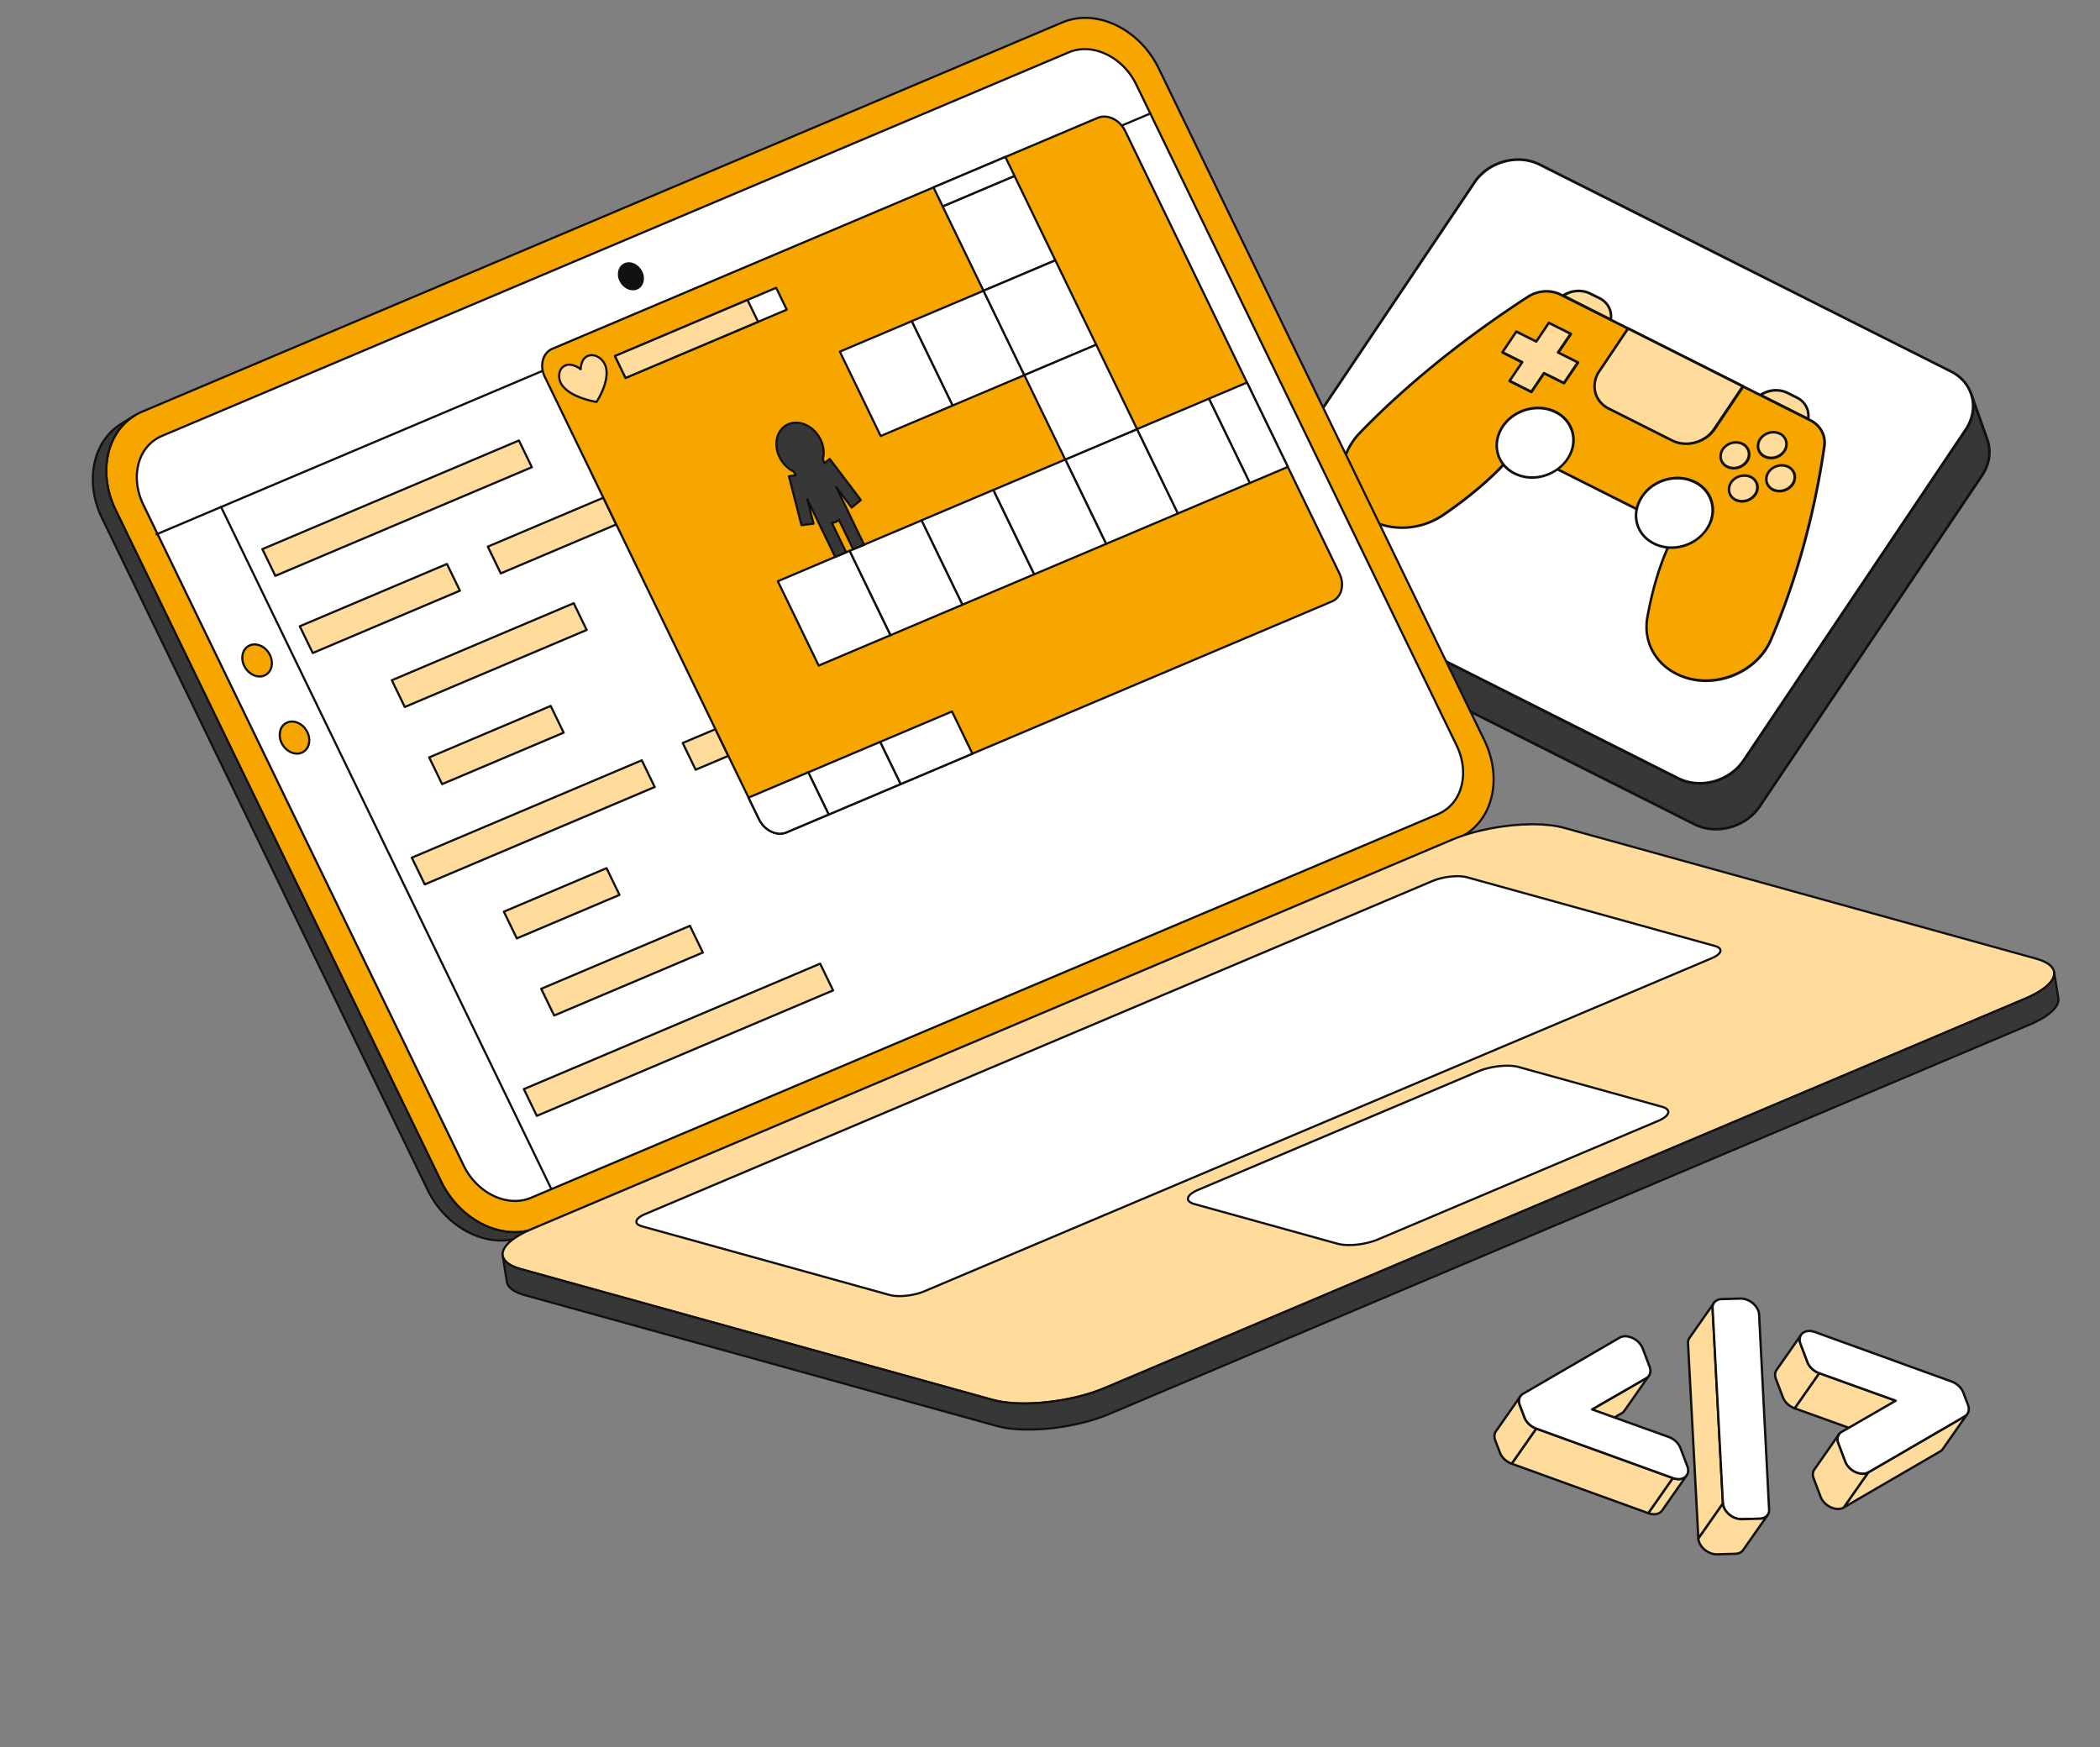 <svg xmlns="http://www.w3.org/2000/svg" width="125" height="104" fill="none"><rect width="100%" height="100%" fill="#808080" stroke="none"/><g clip-path="url(#a)"><path fill="#373737" d="m118.286 26.16-.965-2.736c.237.67.15 1.451-.316 2.145l-13.224 19.703c-.839 1.247-2.579 1.72-3.9 1.057L75.403 34.01a2.32 2.32 0 0 1-1.179-1.31l.965 2.738a2.32 2.32 0 0 0 1.179 1.309l24.478 12.32c1.313.663 3.061.19 3.9-1.057l13.224-19.695c.466-.694.553-1.475.316-2.153Z"/><path fill="#111" d="M102.135 49.439a2.85 2.85 0 0 1-1.321-.308L76.335 36.819a2.41 2.41 0 0 1-1.218-1.357l-.965-2.737c-.015-.04.008-.087.048-.103.04-.015.087.008.103.048.19.544.593.994 1.139 1.262L99.92 46.26c1.281.647 2.982.181 3.797-1.033l13.224-19.695c.435-.647.545-1.397.308-2.075-.016-.04.008-.087.047-.102.04-.016.087.007.103.047l.965 2.737c.253.726.135 1.53-.324 2.216L104.808 48.05c-.593.884-1.637 1.389-2.673 1.389ZM74.579 33.466l.689 1.949c.19.544.593.993 1.138 1.262l24.479 12.32c1.281.647 2.982.181 3.796-1.033l13.224-19.695c.435-.647.546-1.397.309-2.075l-.688-1.94a2.597 2.597 0 0 1-.451 1.364l-13.232 19.695c-.854 1.278-2.649 1.76-3.994 1.081L75.37 34.082a2.542 2.542 0 0 1-.79-.616Z"/><path fill="#fff" d="M116.143 22.122c1.313.662 1.7 2.208.87 3.455l-13.232 19.695c-.838 1.246-2.578 1.72-3.9 1.057l-24.478-12.32c-1.313-.663-1.7-2.21-.87-3.455l13.232-19.696c.838-1.246 2.579-1.719 3.9-1.056l24.478 12.32Z"/><path fill="#111" d="M101.171 46.708a2.85 2.85 0 0 1-1.32-.308L75.37 34.08c-.648-.323-1.099-.867-1.273-1.53-.182-.678-.047-1.404.38-2.035l13.224-19.703c.854-1.278 2.65-1.76 3.994-1.08l24.479 12.32c.648.323 1.099.867 1.273 1.53.182.678.047 1.404-.38 2.035l-13.224 19.695c-.593.883-1.637 1.396-2.673 1.396ZM90.375 9.581c-.98 0-1.977.482-2.539 1.318L74.605 30.602c-.396.591-.523 1.27-.356 1.909a2.231 2.231 0 0 0 1.194 1.427l24.478 12.32c1.282.647 2.982.182 3.797-1.033l13.224-19.695c.395-.592.522-1.27.356-1.909-.166-.615-.586-1.128-1.195-1.435L91.625 9.873a2.768 2.768 0 0 0-1.25-.292Z"/><path fill="#FFDC9B" d="m95.208 17.753-.554-.276c-.514-.26-1.147-.19-1.621.134l2.847 1.428a1.19 1.19 0 0 0-.672-1.286Z"/><path fill="#111" d="M95.882 19.11c-.015 0-.023 0-.04-.008l-2.846-1.428c-.024-.016-.04-.04-.04-.063 0-.032.008-.055.032-.07.514-.348 1.178-.395 1.7-.135l.554.276c.53.268.806.805.712 1.365-.008.023-.016.047-.04.055-.008.008-.024.008-.032.008Zm-2.68-1.515 2.617 1.318a1.12 1.12 0 0 0-.64-1.089l-.554-.276c-.435-.22-.98-.197-1.424.047Z"/><path fill="#FFDC9B" d="m106.96 23.66-.554-.277c-.514-.26-1.147-.19-1.621.134l2.847 1.428c.087-.513-.158-1.026-.672-1.286Z"/><path fill="#111" d="M107.63 25.026c-.015 0-.023 0-.039-.008l-2.847-1.428c-.024-.016-.04-.04-.04-.063 0-.031.008-.055.032-.07.514-.348 1.178-.395 1.7-.135l.554.276c.53.268.807.805.712 1.365-.008.023-.016.047-.04.055-.008.008-.024.008-.032.008Zm-2.681-1.515 2.618 1.318a1.12 1.12 0 0 0-.64-1.089l-.554-.276c-.435-.22-.981-.197-1.424.047Z"/><path fill="#F7A600" d="m107.767 25.018-14.869-7.485c-.593-.3-1.36-.253-1.953.134-3.393 2.2-6.953 4.945-9.99 8.092-1.392 1.436-1.384 3.518.008 4.749.222.197.467.363.736.497 1.265.639 2.926.528 4.223-.355 1.29-.884 2.618-1.949 3.583-2.99.933-.915 2.175-.323 3.203.268l4.73 2.383c.91.41 2.412.977 1.858 2.279-.569 1.246-.98 2.768-1.225 4.172-.246 1.412.466 2.714 1.732 3.353.261.134.553.236.862.307 1.93.442 4.026-.591 4.777-2.342 1.653-3.85 2.649-7.88 3.179-11.524.072-.639-.253-1.238-.854-1.538Z"/><path fill="#111" d="M101.552 40.603a3.985 3.985 0 0 1-1.795-.418c-1.329-.67-2.025-2.02-1.772-3.439.277-1.554.712-3.045 1.234-4.196.49-1.152-.751-1.704-1.66-2.098-.056-.024-.104-.048-.16-.071l-4.729-2.382c-1.115-.647-2.254-1.128-3.116-.284-.886.954-2.167 2.027-3.59 2.997-1.298.884-2.982 1.025-4.303.363a3.478 3.478 0 0 1-.752-.505 3.142 3.142 0 0 1-1.075-2.24c-.04-.946.34-1.877 1.06-2.619 2.752-2.847 6.216-5.647 10.005-8.1.617-.402 1.415-.458 2.032-.142l14.869 7.485c.625.316.973.954.87 1.625-.585 4.07-1.692 8.061-3.187 11.54-.633 1.498-2.262 2.484-3.931 2.484ZM90.638 27.107c.672 0 1.392.348 2.103.758l4.722 2.374.15.07c.918.403 2.294 1.018 1.74 2.312-.521 1.136-.956 2.61-1.225 4.157-.238 1.348.427 2.634 1.692 3.265.261.134.546.229.838.3 1.891.426 3.947-.584 4.683-2.296 1.487-3.47 2.586-7.445 3.171-11.5.087-.599-.221-1.175-.791-1.459l-14.869-7.485c-.57-.284-1.313-.237-1.874.134-3.78 2.453-7.237 5.245-9.981 8.085-.689.71-1.052 1.601-1.013 2.508.032.82.396 1.578 1.02 2.13.214.189.451.355.72.48 1.266.64 2.895.506 4.144-.354 1.416-.97 2.682-2.027 3.568-2.982.371-.355.775-.497 1.202-.497Z"/><path fill="#fff" d="M92.596 24.53c-1.068-.537-2.475-.15-3.148.85-.506.758-.458 1.65.056 2.28.166.206.387.387.648.513.807.41 1.82.284 2.555-.244.23-.166.435-.371.593-.608.672-1.002.356-2.256-.704-2.792Z"/><path fill="#111" d="M91.197 28.503a2.43 2.43 0 0 1-1.083-.253 1.964 1.964 0 0 1-.673-.536c-.545-.67-.57-1.601-.055-2.374.696-1.041 2.16-1.436 3.25-.883.53.268.894.71 1.037 1.246.15.552.04 1.143-.309 1.656a2.464 2.464 0 0 1-.617.631 2.644 2.644 0 0 1-1.55.513Zm.356-4.133c-.79 0-1.59.386-2.04 1.065-.475.71-.46 1.561.047 2.184.166.206.38.371.625.497.767.387 1.732.292 2.475-.236.23-.166.427-.363.578-.592.316-.473.419-1.017.284-1.53a1.8 1.8 0 0 0-.957-1.151 2.192 2.192 0 0 0-1.012-.237Z"/><path fill="#fff" d="M100.894 28.709c-1.068-.537-2.476-.15-3.148.852a2.058 2.058 0 0 0-.316.749c-.166.812.205 1.633 1.02 2.043.261.134.546.205.838.236.878.071 1.804-.33 2.31-1.088.672-1.01.356-2.256-.704-2.792Z"/><path fill="#111" d="M99.492 32.675c-.071 0-.142 0-.214-.008a2.349 2.349 0 0 1-.87-.245c-.822-.418-1.241-1.246-1.06-2.13.056-.275.167-.536.333-.78.696-1.041 2.159-1.436 3.25-.884.53.269.894.71 1.037 1.247.15.552.039 1.143-.309 1.656a2.626 2.626 0 0 1-2.167 1.144Zm.356-4.133c-.791 0-1.59.386-2.04 1.064-.15.23-.254.474-.31.726-.165.805.222 1.578.982 1.956.245.127.522.198.806.229.878.071 1.764-.34 2.239-1.057.316-.473.419-1.017.284-1.53a1.796 1.796 0 0 0-.957-1.152 2.21 2.21 0 0 0-1.004-.236Z"/><path fill="#FFDC9B" d="m92.74 20.98.752-1.12-1.305-.655-.752 1.112-1.186-.591-.83 1.238 1.186.6-.752 1.112 1.306.662.75-1.12 1.18.592.838-1.239-1.187-.591Z"/><path fill="#111" d="M91.16 23.415c-.017 0-.025 0-.032-.008l-1.305-.654c-.024-.008-.032-.032-.04-.048-.008-.015 0-.047.008-.063l.704-1.04-1.1-.553c-.023-.008-.031-.032-.04-.047-.007-.016 0-.048.009-.063l.83-1.239c.024-.031.063-.047.103-.023l1.123.56.712-1.057c.024-.032.063-.048.103-.024l1.305.655c.023.008.031.031.04.047.007.016 0 .047-.009.063l-.704 1.041 1.1.552c.023.008.031.032.04.048.007.015 0 .047-.009.063l-.838 1.23c-.024.032-.063.047-.103.024l-1.123-.56-.712 1.057c-.015.023-.04.04-.063.04Zm-1.195-.773 1.162.584.712-1.057c.024-.032.064-.047.103-.024l1.123.56.744-1.104-1.1-.552c-.023-.008-.031-.032-.04-.047-.007-.016 0-.048.009-.063l.704-1.042-1.163-.583-.712 1.057c-.024.031-.063.047-.103.023l-1.123-.56-.743 1.105 1.1.552c.023.008.03.031.039.047.007.016 0 .047-.008.063l-.704 1.041Z"/><path fill="#FFDC9B" d="M105.949 25.821c-.395-.197-.917-.055-1.17.316a.699.699 0 0 0 .261 1.041c.395.197.917.055 1.17-.316.245-.378.135-.843-.261-1.04Z"/><path fill="#111" d="M105.42 27.344a.962.962 0 0 1-.42-.095.783.783 0 0 1-.411-.496.808.808 0 0 1 .119-.655c.277-.41.846-.56 1.273-.347a.777.777 0 0 1 .411.497.807.807 0 0 1-.118.654 1.03 1.03 0 0 1-.854.442Zm.142-1.538a.875.875 0 0 0-.72.37.681.681 0 0 0-.103.53.635.635 0 0 0 .333.394c.363.181.838.047 1.067-.292a.642.642 0 0 0 .103-.529.607.607 0 0 0-.332-.394.895.895 0 0 0-.348-.079Z"/><path fill="#FFDC9B" d="M104.213 28.394c-.395-.198-.917-.056-1.17.315a.699.699 0 0 0 .261 1.041c.395.197.917.055 1.17-.315a.698.698 0 0 0-.261-1.041Z"/><path fill="#111" d="M103.695 29.924a.954.954 0 0 1-.419-.095.781.781 0 0 1-.412-.496.808.808 0 0 1 .119-.655c.277-.41.846-.56 1.273-.347a.781.781 0 0 1 .412.497.812.812 0 0 1-.119.655c-.198.276-.53.441-.854.441Zm.134-1.538a.876.876 0 0 0-.72.37.677.677 0 0 0-.102.53.63.63 0 0 0 .332.394c.364.181.838.047 1.068-.292a.645.645 0 0 0 .102-.529.607.607 0 0 0-.332-.394.75.75 0 0 0-.348-.079Z"/><path fill="#FFDC9B" d="M106.44 27.794c-.395-.197-.917-.055-1.171.316a.7.7 0 0 0 .261 1.04c.396.206.918.056 1.171-.315.253-.379.134-.844-.261-1.041Z"/><path fill="#111" d="M105.918 29.315a.962.962 0 0 1-.42-.094.783.783 0 0 1-.411-.497.813.813 0 0 1 .119-.655c.277-.402.846-.56 1.273-.347a.777.777 0 0 1 .411.497.807.807 0 0 1-.118.654 1.03 1.03 0 0 1-.854.442Zm.134-1.538a.876.876 0 0 0-.72.37.676.676 0 0 0-.102.53.63.63 0 0 0 .332.394c.364.181.838.047 1.067-.292a.642.642 0 0 0 .103-.529.607.607 0 0 0-.332-.394.834.834 0 0 0-.348-.079Z"/><path fill="#FFDC9B" d="M103.715 26.42c-.395-.196-.917-.054-1.17.316a.699.699 0 0 0 .261 1.042c.395.197.917.055 1.17-.316.254-.378.135-.844-.261-1.041Z"/><path fill="#111" d="M103.197 27.951a.954.954 0 0 1-.419-.094.782.782 0 0 1-.412-.497.813.813 0 0 1 .119-.655c.277-.41.846-.56 1.273-.347a.782.782 0 0 1 .412.497.811.811 0 0 1-.119.655 1.05 1.05 0 0 1-.854.441Zm.134-1.538a.876.876 0 0 0-.72.371.676.676 0 0 0-.102.529.611.611 0 0 0 .332.394c.364.181.838.047 1.068-.292a.645.645 0 0 0 .102-.528.607.607 0 0 0-.332-.395.728.728 0 0 0-.348-.079Z"/><path fill="#FFDC9B" d="m103.759 23-6.85-3.447-1.708 2.547c-.537.805-.284 1.799.562 2.225l3.78 1.9c.847.426 1.97.119 2.508-.678L103.759 23Z"/><path fill="#111" d="M100.371 26.492c-.3 0-.593-.063-.862-.197l-3.78-1.901a1.574 1.574 0 0 1-.839-1.002 1.62 1.62 0 0 1 .245-1.333l1.709-2.547c.023-.032.063-.048.103-.024l6.849 3.447c.023.008.031.031.039.047s0 .047-.008.063l-1.708 2.548c-.395.568-1.076.9-1.748.9Zm-3.44-6.838-1.67 2.484a1.48 1.48 0 0 0-.228 1.207c.102.387.371.71.75.907l3.781 1.9c.807.411 1.891.12 2.405-.654l1.661-2.469-6.7-3.375Z"/></g><path fill="#F7A600" d="M63.238 1.334c2.02-.854 4.588.374 5.737 2.744l19.381 39.99c1.148 2.368.443 4.982-1.578 5.837L31.994 73.082c-2.02.854-4.589-.375-5.737-2.744L6.876 30.348c-1.149-2.37-.442-4.983 1.577-5.837L63.238 1.334Z"/><path fill="#111" d="M30.633 73.416c-1.723 0-3.525-1.17-4.435-3.05L6.816 30.376c-.627-1.294-.73-2.72-.28-3.91.35-.931 1.022-1.646 1.891-2.014L63.211 1.276c2.048-.867 4.659.378 5.82 2.774l19.381 39.99c.628 1.294.73 2.72.281 3.91-.35.931-1.022 1.646-1.891 2.014L32.017 73.14a3.536 3.536 0 0 1-1.384.275ZM64.597 1.128a3.412 3.412 0 0 0-1.335.265L8.477 24.57c-.836.354-1.483 1.043-1.822 1.941-.436 1.158-.335 2.546.277 3.81l19.381 39.99c1.132 2.335 3.669 3.552 5.654 2.712l54.785-23.177c.836-.353 1.483-1.043 1.822-1.941.436-1.158.335-2.546-.277-3.81L68.916 4.105c-.89-1.833-2.644-2.978-4.319-2.978Z"/><path fill="#fff" d="M63.623 3.114 9.634 25.954c-1.412.597-1.907 2.425-1.104 4.084L27.6 69.385c.803 1.657 2.6 2.515 4.013 1.918l53.989-22.84c1.413-.598 1.907-2.426 1.104-4.083L67.636 5.033c-.804-1.658-2.6-2.517-4.013-1.919"/><path fill="#111" d="M30.66 71.556c-1.212 0-2.48-.822-3.12-2.143L8.47 30.066c-.44-.91-.512-1.913-.197-2.75a2.447 2.447 0 0 1 1.334-1.42l53.989-22.84c1.441-.61 3.279.265 4.096 1.95l19.07 39.347c.44.91.513 1.912.197 2.749a2.45 2.45 0 0 1-1.334 1.42l-53.989 22.84c-.309.13-.64.196-.976.194ZM63.646 3.173 9.657 26.013a2.329 2.329 0 0 0-1.263 1.347c-.304.805-.233 1.771.193 2.65l19.07 39.347c.787 1.624 2.55 2.47 3.93 1.887l53.988-22.84a2.332 2.332 0 0 0 1.264-1.347c.304-.805.233-1.77-.192-2.649L67.577 5.061c-.788-1.624-2.551-2.471-3.931-1.888Z"/><path fill="#111" d="M37.204 15.722c-.34.144-.46.585-.265.987.194.4.627.607.968.463.34-.145.461-.586.267-.986-.194-.402-.629-.609-.97-.464"/><path fill="#111" d="M37.676 17.282c-.311 0-.635-.209-.798-.545a.9.9 0 0 1-.05-.703.639.639 0 0 1 .349-.37c.372-.157.844.065 1.053.495a.896.896 0 0 1 .049.701.632.632 0 0 1-.603.422Zm-.243-1.542a.506.506 0 0 0-.484.338.772.772 0 0 0 .045.604c.179.369.576.563.885.432a.514.514 0 0 0 .28-.299.77.77 0 0 0-.045-.6c-.141-.292-.418-.475-.681-.475Z"/><path fill="#373737" d="M86.776 49.904 31.99 73.081c-2.02.854-4.589-.375-5.737-2.744L6.873 30.348c-1.058-2.182-.542-4.57 1.122-5.602l-.803.498c-1.664 1.032-2.18 3.42-1.122 5.602l19.381 39.99c1.148 2.368 3.718 3.597 5.737 2.743l54.785-23.177c.158-.066.31-.145.456-.236l.803-.497c-.146.09-.298.169-.456.235Z"/><path fill="#111" d="M29.832 73.913c-1.723 0-3.524-1.171-4.435-3.05L6.015 30.873c-1.056-2.18-.564-4.623 1.146-5.684l.803-.498a.064.064 0 0 1 .088.02.064.064 0 0 1-.02.089c-1.654 1.026-2.126 3.399-1.098 5.52l19.381 39.99c1.132 2.335 3.668 3.552 5.654 2.712l54.785-23.177c.154-.065.304-.143.447-.231a.064.064 0 0 1 .096.069.064.064 0 0 1-.028.04l-.004.002-.8.496a3.394 3.394 0 0 1-.464.24L31.216 73.638a3.539 3.539 0 0 1-1.384.275ZM7.255 25.283l-.025.015c-1.654 1.026-2.126 3.399-1.098 5.52l19.381 39.99c1.132 2.335 3.669 3.552 5.654 2.712l54.785-23.177a3.31 3.31 0 0 0 .308-.15L32.019 73.14c-2.047.866-4.658-.379-5.82-2.775L6.82 30.375c-.892-1.84-.68-3.867.435-5.093Z"/><path fill="#FFDC9B" d="M86.426 49.99c2.019-.855 5.007-1.174 6.672-.712l28.098 7.788c1.665.462 1.377 1.528-.642 2.383L65.769 82.626c-2.019.854-5.007 1.173-6.672.711L31 75.55c-1.665-.462-1.377-1.529.642-2.383L86.426 49.99Z"/><path fill="#111" d="M60.959 83.614c-.71 0-1.36-.069-1.88-.213l-28.1-7.788c-.899-.25-1.11-.63-1.127-.905-.035-.528.608-1.11 1.762-1.599L86.4 49.933c2.028-.858 5.04-1.178 6.714-.714l28.099 7.788c.899.25 1.11.63 1.128.905.034.527-.608 1.11-1.763 1.598L65.793 82.687c-1.398.591-3.262.927-4.834.927Zm30.27-34.481c-1.553 0-3.397.332-4.78.917L31.664 73.227c-1.085.46-1.714 1.01-1.684 1.472.021.331.389.612 1.034.79l28.099 7.789c1.65.457 4.624.14 6.63-.709l54.784-23.177c1.085-.459 1.715-1.009 1.684-1.472-.021-.33-.388-.611-1.034-.79l-28.098-7.788c-.512-.142-1.151-.21-1.85-.21Z"/><path fill="#fff" d="M85.272 52.446 38.409 72.271c-.622.263-.71.592-.198.734l14.75 4.088c.513.142 1.432.044 2.054-.22l46.862-19.824c.622-.263.711-.591.198-.733l-14.75-4.089c-.513-.142-1.431-.044-2.053.22"/><path fill="#111" d="M53.535 77.22a2.268 2.268 0 0 1-.59-.066l-14.749-4.089c-.302-.084-.373-.22-.38-.318-.012-.185.19-.376.57-.536l46.862-19.825c.632-.267 1.572-.367 2.096-.222l14.75 4.088c.302.084.373.22.38.319.012.185-.191.375-.57.535L55.042 76.931a4.14 4.14 0 0 1-1.508.29ZM86.75 52.225a3.99 3.99 0 0 0-1.452.279L38.436 72.329c-.372.157-.498.315-.492.41.006.08.11.154.287.203l14.75 4.089c.499.138 1.401.04 2.011-.217l46.862-19.825c.372-.158.498-.315.492-.41-.005-.08-.11-.154-.286-.203l-14.75-4.088a2.157 2.157 0 0 0-.56-.063Z"/><path fill="#fff" d="m88.008 63.768-16.686 7.059c-.718.304-.82.684-.227.848l8.532 2.365c.593.165 1.656.052 2.375-.253l16.686-7.059c.719-.304.821-.684.229-.848l-8.533-2.365c-.593-.165-1.657-.051-2.376.253"/><path fill="#111" d="M80.291 74.182a2.617 2.617 0 0 1-.679-.077L71.08 71.74c-.345-.096-.426-.248-.433-.36-.014-.209.218-.425.652-.609l16.686-7.06c.73-.308 1.814-.422 2.418-.255l8.533 2.365c.343.095.424.248.431.36.014.208-.218.425-.652.609L82.03 73.849a4.771 4.771 0 0 1-1.737.333Zm7.745-10.352-16.687 7.059c-.434.184-.581.37-.574.483.006.099.127.186.339.245l8.533 2.365c.58.16 1.626.048 2.332-.25l16.686-7.06c.435-.184.582-.37.575-.483-.007-.1-.127-.186-.338-.244l-8.533-2.366c-.58-.16-1.627-.048-2.334.25Z"/><path fill="#373737" d="m122.516 59.418-.247-1.555c.077.488-.511 1.075-1.718 1.586L65.766 82.625c-2.02.855-5.007 1.173-6.672.712l-28.098-7.789c-.67-.185-1.024-.469-1.076-.797l.247 1.555c.053.328.406.612 1.076.797l28.098 7.788c1.665.462 4.653.143 6.672-.711l54.785-23.177c1.207-.51 1.795-1.097 1.718-1.585Z"/><path fill="#111" d="M61.207 85.165c-.71 0-1.36-.068-1.88-.212l-28.1-7.789c-.675-.187-1.063-.48-1.121-.849l-.247-1.551v-.004a.063.063 0 0 1 .011-.047.063.063 0 0 1 .042-.026.064.064 0 0 1 .048.012.064.064 0 0 1 .026.042c.049.31.414.575 1.029.745l28.098 7.789c1.65.457 4.625.14 6.63-.71l54.785-23.176c1.126-.476 1.754-1.043 1.679-1.516a.063.063 0 0 1 .012-.048.065.065 0 0 1 .041-.025.065.065 0 0 1 .074.053l.247 1.555c.086.542-.554 1.145-1.756 1.654L66.04 84.238c-1.397.591-3.261.927-4.833.927Zm-31.16-10.039.186 1.17c.05.31.415.575 1.03.745l28.098 7.788c1.65.458 4.624.14 6.63-.708l54.784-23.177c1.127-.477 1.755-1.044 1.679-1.516l-.185-1.168c-.196.425-.784.863-1.691 1.247L65.793 82.684c-2.028.858-5.04 1.178-6.714.714L30.98 75.61c-.433-.12-.748-.284-.933-.484Z"/><g clip-path="url(#b)"><path fill="#111" d="M9.312 31.874a.064.064 0 0 1-.025-.123L68.432 6.703a.064.064 0 0 1 .083.083.064.064 0 0 1-.033.035L9.337 31.87a.063.063 0 0 1-.025.005Z"/><path fill="#111" d="M32.805 70.819a.064.064 0 0 1-.058-.036L13.102 30.208a.064.064 0 0 1 .116-.056l19.644 40.575a.064.064 0 0 1-.057.092Z"/><path fill="#FFDC9B" d="m30.89 26.22-15.27 6.468.77 1.59 15.27-6.467-.77-1.59Z"/><path fill="#111" d="M16.388 34.344a.064.064 0 0 1-.058-.036l-.77-1.59a.064.064 0 0 1 .011-.073.066.066 0 0 1 .022-.015l15.27-6.467a.064.064 0 0 1 .083.031l.77 1.591a.064.064 0 0 1-.01.072.064.064 0 0 1-.022.015l-15.271 6.467a.063.063 0 0 1-.025.005Zm-.683-1.622.714 1.475 15.153-6.417-.714-1.475-15.153 6.417Z"/><path fill="#FFDC9B" d="M34.149 35.91 23.32 40.495l.771 1.592 10.828-4.585-.771-1.592Z"/><path fill="#111" d="M24.094 42.15a.064.064 0 0 1-.058-.035l-.77-1.592a.063.063 0 0 1 .033-.087l10.826-4.585a.064.064 0 0 1 .083.03l.77 1.593a.064.064 0 0 1-.01.072.066.066 0 0 1-.022.015l-10.827 4.585a.063.063 0 0 1-.025.005Zm-.684-1.622.715 1.476 10.709-4.535-.715-1.477-10.709 4.536Z"/><path fill="#FFDC9B" d="m32.778 42.023-7.234 3.064.77 1.59 7.234-3.063-.77-1.59Z"/><path fill="#111" d="M26.316 46.743a.063.063 0 0 1-.058-.036l-.77-1.59a.063.063 0 0 1 .011-.072.064.064 0 0 1 .022-.015l7.234-3.064a.064.064 0 0 1 .083.031l.77 1.59a.065.065 0 0 1 .002.051.063.063 0 0 1-.035.037l-7.234 3.063a.063.063 0 0 1-.025.005Zm-.683-1.622.714 1.475 7.116-3.013-.714-1.475-7.116 3.013Z"/><path fill="#FFDC9B" d="m26.603 33.57-8.76 3.71.77 1.592 8.761-3.71-.77-1.592Z"/><path fill="#111" d="M18.615 38.938a.065.065 0 0 1-.057-.036l-.771-1.592a.065.065 0 0 1-.003-.05.063.063 0 0 1 .035-.037l8.76-3.71a.064.064 0 0 1 .084.031l.77 1.592a.065.065 0 0 1 .003.05.064.064 0 0 1-.035.037l-8.76 3.71a.065.065 0 0 1-.026.005Zm-.683-1.624.714 1.477 8.642-3.66-.714-1.476-8.643 3.66Z"/><path fill="#FFDC9B" d="m35.914 29.629-6.876 2.912.77 1.592 6.877-2.912-.77-1.592Z"/><path fill="#111" d="M29.807 34.197a.064.064 0 0 1-.058-.036l-.771-1.592a.065.065 0 0 1-.002-.05.064.064 0 0 1 .035-.037l6.877-2.912a.065.065 0 0 1 .083.03l.77 1.593a.064.064 0 0 1-.011.072.064.064 0 0 1-.021.014l-6.877 2.913a.065.065 0 0 1-.025.005Zm-.684-1.624.715 1.477 6.758-2.862-.714-1.477-6.759 2.862Z"/><path fill="#FFDC9B" d="m36.106 51.684-6.113 2.588.77 1.591 6.113-2.589-.77-1.59Z"/><path fill="#111" d="M30.762 55.927a.064.064 0 0 1-.058-.036l-.77-1.591a.064.064 0 0 1 .012-.072.065.065 0 0 1 .02-.015l6.114-2.589a.064.064 0 0 1 .082.031l.77 1.591a.064.064 0 0 1-.01.072.064.064 0 0 1-.022.015l-6.113 2.589a.063.063 0 0 1-.025.005Zm-.683-1.623.714 1.476 5.995-2.539-.715-1.475-5.994 2.538Z"/><path fill="#FFDC9B" d="m41.069 55.115-8.853 3.75.77 1.59 8.853-3.749-.77-1.59Z"/><path fill="#111" d="M32.985 60.518a.064.064 0 0 1-.058-.036l-.77-1.59a.063.063 0 0 1 .011-.072.064.064 0 0 1 .021-.015l8.853-3.75a.064.064 0 0 1 .083.032l.77 1.59a.064.064 0 0 1-.012.073.064.064 0 0 1-.02.014l-8.853 3.75a.063.063 0 0 1-.025.004Zm-.683-1.622.714 1.476 8.734-3.7-.714-1.474-8.734 3.698Z"/><path fill="#FFDC9B" d="m38.203 45.262-13.688 5.796.77 1.591 13.688-5.797-.77-1.59Z"/><path fill="#111" d="M25.283 52.713a.064.064 0 0 1-.058-.036l-.77-1.591a.065.065 0 0 1-.002-.05.063.063 0 0 1 .035-.037l13.688-5.797a.064.064 0 0 1 .083.031l.77 1.591a.063.063 0 0 1-.011.072.065.065 0 0 1-.021.015l-13.689 5.797a.063.063 0 0 1-.025.005ZM24.6 51.09l.714 1.475 13.57-5.747-.714-1.475-13.57 5.747Z"/><path fill="#FFDC9B" d="m42.585 43.404-1.95.826.77 1.59 1.95-.825-.77-1.59Z"/><path fill="#111" d="M41.407 45.886a.065.065 0 0 1-.057-.036l-.77-1.59a.064.064 0 0 1 .032-.088l1.95-.825a.064.064 0 0 1 .082.031l.77 1.59a.064.064 0 0 1-.011.073.065.065 0 0 1-.021.014l-1.95.826a.065.065 0 0 1-.025.005Zm-.682-1.622.714 1.475 1.83-.775-.714-1.475-1.83.775Z"/><path fill="#FFDC9B" d="m48.82 57.365-17.637 7.469.771 1.592 17.636-7.469-.77-1.592Z"/><path fill="#111" d="M31.953 66.492a.064.064 0 0 1-.058-.037l-.771-1.592a.065.065 0 0 1-.002-.05.064.064 0 0 1 .035-.037l17.636-7.468a.064.064 0 0 1 .083.03l.77 1.593a.064.064 0 0 1-.011.072.064.064 0 0 1-.021.015l-17.636 7.468a.063.063 0 0 1-.025.005Zm-.684-1.624.715 1.477 17.518-7.419-.715-1.476-17.518 7.418Z"/><path fill="#F7A600" d="M14.87 38.416c-.421.179-.57.726-.33 1.221.24.496.778.753 1.2.574.421-.178.57-.725.33-1.221-.24-.495-.778-.753-1.2-.574Z"/><path fill="#111" d="M15.455 40.335c-.38 0-.775-.256-.974-.667a1.098 1.098 0 0 1-.06-.858.777.777 0 0 1 .423-.45c.452-.191 1.027.08 1.281.605.137.283.16.596.06.858a.778.778 0 0 1-.422.45.788.788 0 0 1-.308.062Zm-.301-1.909a.65.65 0 0 0-.613.43.969.969 0 0 0 .056.756c.225.465.725.709 1.116.543a.65.65 0 0 0 .353-.377.969.969 0 0 0-.056-.757c-.178-.366-.526-.595-.856-.595Z"/><path fill="#F7A600" d="M17.093 43.01c-.422.179-.57.726-.33 1.221.24.496.778.753 1.2.574.421-.179.569-.726.33-1.221-.24-.496-.778-.753-1.2-.574Z"/><path fill="#111" d="M17.681 44.926c-.379 0-.774-.255-.973-.666a1.098 1.098 0 0 1-.06-.858.777.777 0 0 1 .422-.45c.453-.191 1.027.08 1.282.605.137.283.159.596.06.858a.777.777 0 0 1-.73.511Zm-.3-1.908a.65.65 0 0 0-.613.43.97.97 0 0 0 .055.756c.225.465.726.709 1.116.543a.65.65 0 0 0 .353-.377.97.97 0 0 0-.056-.757c-.177-.366-.525-.595-.855-.595Z"/><path fill="#F7A600" d="M79.727 34.13 66.98 7.805a1.651 1.651 0 0 0-.329-.458c-.372-.365-.888-.511-1.318-.33L32.884 20.76c-.428.182-.65.641-.603 1.143a1.592 1.592 0 0 0 .151.533l12.746 26.326c.33.68 1.068 1.034 1.646.789l32.45-13.742c.58-.245.782-.997.453-1.678Z"/><path fill="#111" d="M46.434 49.693c-.512 0-1.046-.346-1.315-.903L32.373 22.465a1.66 1.66 0 0 1-.157-.555c-.052-.547.2-1.021.642-1.209L65.308 6.96c.44-.187.984-.052 1.387.342a1.694 1.694 0 0 1 .342.476l12.746 26.326c.185.383.215.806.082 1.16-.105.279-.307.494-.568.604L46.847 49.61c-.13.055-.271.083-.413.083Zm19.29-42.688a.936.936 0 0 0-.366.073L32.908 20.82c-.389.164-.61.587-.565 1.078a1.44 1.44 0 0 0 .145.51l12.746 26.326c.315.65 1.016.99 1.563.758l32.45-13.742a.917.917 0 0 0 .498-.532c.12-.32.093-.707-.078-1.059L66.921 7.834a1.587 1.587 0 0 0-.315-.44c-.258-.253-.578-.389-.882-.389Z"/><path fill="#fff" d="m46.199 17.133-9.596 4.063.631 1.302 9.595-4.063-.63-1.302Z"/><path fill="#111" d="M37.236 22.562a.064.064 0 0 1-.058-.036l-.63-1.302a.065.065 0 0 1-.003-.05.063.063 0 0 1 .035-.037l9.595-4.064a.064.064 0 0 1 .083.032l.63 1.302a.064.064 0 0 1-.01.072.065.065 0 0 1-.022.015l-9.595 4.063a.063.063 0 0 1-.025.005Zm-.543-1.334.574 1.187 9.477-4.013-.575-1.187-9.476 4.014Z"/><path fill="#FFDC9B" d="m44.496 17.855-7.889 3.341.63 1.303 7.89-3.341-.63-1.303Z"/><path fill="#111" d="M37.236 22.562a.064.064 0 0 1-.058-.036l-.63-1.302a.063.063 0 0 1 .011-.072.064.064 0 0 1 .021-.015l7.89-3.34a.064.064 0 0 1 .082.03l.63 1.302a.063.063 0 0 1-.011.072.064.064 0 0 1-.02.015l-7.89 3.341a.064.064 0 0 1-.025.005Zm-.543-1.333.574 1.187 7.77-3.291-.574-1.187-7.77 3.29Z"/><path fill="#FFDC9B" d="M34.983 21.188c-.225.096-.4.345-.421.79-.372-.279-.688-.32-.913-.225-.392.167-.51.748-.174 1.2.556.75 2.03.973 2.03.973s.792-1.183.558-2.069c-.142-.534-.687-.835-1.08-.669Z"/><path fill="#111" d="M35.506 23.991h-.01c-.06-.01-1.506-.236-2.07-.999a.993.993 0 0 1-.18-.84.677.677 0 0 1 .38-.456c.25-.106.56-.047.883.167.055-.491.302-.67.451-.732a.752.752 0 0 1 .62.037c.264.129.468.38.547.674.239.904-.535 2.071-.568 2.12a.065.065 0 0 1-.053.029Zm-1.619-2.219a.536.536 0 0 0-.21.042.543.543 0 0 0-.307.37.865.865 0 0 0 .158.732c.483.651 1.708.898 1.947.94.125-.199.73-1.216.527-1.981a.928.928 0 0 0-.478-.592.625.625 0 0 0-.514-.034c-.229.097-.364.358-.382.734a.065.065 0 0 1-.07.06.065.065 0 0 1-.033-.012c-.227-.17-.447-.258-.638-.258Z"/><path fill="#fff" d="m56.664 42.355-4.277 1.812 1.217 2.512 4.276-1.81-1.216-2.514Z"/><path fill="#111" d="M53.606 46.743a.065.065 0 0 1-.058-.036l-1.217-2.513a.064.064 0 0 1 .012-.072.065.065 0 0 1 .021-.015l4.277-1.81a.064.064 0 0 1 .082.03l1.217 2.513a.065.065 0 0 1 .002.05.064.064 0 0 1-.035.037l-4.276 1.81a.065.065 0 0 1-.025.006Zm-1.13-2.544 1.16 2.397 4.159-1.761-1.16-2.397-4.159 1.76Z"/><path fill="#fff" d="m52.388 44.166-4.278 1.812 1.216 2.512 4.278-1.811-1.216-2.513Z"/><path fill="#111" d="M49.328 48.554a.063.063 0 0 1-.058-.036l-1.217-2.513a.064.064 0 0 1 .012-.072.066.066 0 0 1 .021-.015l4.278-1.811a.064.064 0 0 1 .083.03l1.216 2.513a.064.064 0 0 1-.011.073.065.065 0 0 1-.022.014l-4.277 1.812a.066.066 0 0 1-.025.005Zm-1.13-2.544 1.161 2.397 4.16-1.761-1.161-2.398-4.16 1.762Z"/><path fill="#fff" d="m50.577 32.787-4.276 1.811 2.432 5.023 4.276-1.811-2.432-5.023Z"/><path fill="#111" d="M48.73 39.686a.065.065 0 0 1-.057-.036l-2.432-5.022a.065.065 0 0 1-.002-.05.063.063 0 0 1 .035-.037l4.276-1.811a.064.064 0 0 1 .083.03l2.432 5.023a.064.064 0 0 1-.012.072.064.064 0 0 1-.02.015l-4.277 1.811a.065.065 0 0 1-.025.005Zm-2.344-5.054 2.376 4.907 4.158-1.76-2.376-4.908-4.158 1.761Z"/><path fill="#fff" d="m59.13 29.166-4.278 1.811L57.283 36l4.278-1.812-2.432-5.022Z"/><path fill="#111" d="M57.282 36.064a.065.065 0 0 1-.058-.036l-2.432-5.023a.063.063 0 0 1 .033-.087l4.277-1.811a.064.064 0 0 1 .083.03l2.432 5.023a.064.064 0 0 1-.033.087l-4.277 1.812a.063.063 0 0 1-.025.005Zm-2.345-5.054 2.376 4.907 4.16-1.762-2.377-4.907-4.159 1.762Z"/><path fill="#fff" d="m54.851 30.977-4.276 1.81 2.431 5.023L57.283 36l-2.432-5.023Z"/><path fill="#111" d="M53.008 37.876a.064.064 0 0 1-.058-.036l-2.431-5.023a.064.064 0 0 1 .011-.072.065.065 0 0 1 .021-.015l4.277-1.81a.064.064 0 0 1 .082.03l2.432 5.023a.064.064 0 0 1-.032.087l-4.277 1.81a.063.063 0 0 1-.025.006Zm-2.345-5.054 2.376 4.907 4.158-1.761-2.375-4.907-4.159 1.76Z"/><path fill="#fff" d="m67.683 25.543-4.277 1.811 2.432 5.023 4.277-1.811-2.432-5.023Z"/><path fill="#111" d="M65.84 32.442a.064.064 0 0 1-.058-.036l-2.431-5.023a.064.064 0 0 1 .011-.072.065.065 0 0 1 .021-.014l4.277-1.811a.064.064 0 0 1 .083.03l2.431 5.023a.063.063 0 0 1 .003.05.064.064 0 0 1-.035.037l-4.277 1.811a.064.064 0 0 1-.025.005Zm-2.345-5.054 2.376 4.907 4.159-1.76-2.376-4.908-4.158 1.761Z"/><path fill="#fff" d="m63.406 27.355-4.277 1.811 2.432 5.023 4.276-1.811-2.431-5.023Z"/><path fill="#111" d="M61.563 34.252a.064.064 0 0 1-.058-.036l-2.432-5.022a.063.063 0 0 1 .011-.072.064.064 0 0 1 .022-.015l4.276-1.81a.064.064 0 0 1 .083.03l2.432 5.023a.064.064 0 0 1-.012.072.065.065 0 0 1-.02.015l-4.277 1.81a.065.065 0 0 1-.025.005ZM59.218 29.2l2.376 4.907 4.158-1.761-2.376-4.907-4.158 1.76Z"/><path fill="#fff" d="m60.388 10.475-4.276 1.81 2.431 5.023 4.277-1.81-2.432-5.023Z"/><path fill="#111" d="M58.542 17.372a.063.063 0 0 1-.058-.037l-2.432-5.022a.064.064 0 0 1 .033-.087l4.276-1.81a.064.064 0 0 1 .083.03l2.432 5.023a.064.064 0 0 1-.011.072.064.064 0 0 1-.022.015l-4.276 1.81a.064.064 0 0 1-.025.006Zm-2.345-5.054 2.376 4.907 4.158-1.761-2.376-4.907-4.158 1.76Z"/><path fill="#fff" d="m58.542 17.309-4.276 1.81 2.432 5.023 4.276-1.81-2.432-5.023Z"/><path fill="#111" d="M56.7 24.206a.064.064 0 0 1-.058-.036l-2.432-5.023a.064.064 0 0 1 .011-.072.066.066 0 0 1 .022-.015l4.276-1.81a.064.064 0 0 1 .083.03l2.432 5.023a.064.064 0 0 1-.012.072.065.065 0 0 1-.02.015l-4.278 1.81a.065.065 0 0 1-.024.006Zm-2.345-5.054 2.376 4.907 4.158-1.761-2.376-4.907-4.158 1.76Z"/><path fill="#fff" d="m62.816 15.498-4.276 1.811 2.431 5.023 4.277-1.811-2.432-5.023Z"/><path fill="#111" d="M60.973 22.395a.064.064 0 0 1-.058-.036l-2.431-5.022a.063.063 0 0 1 .011-.072.064.064 0 0 1 .021-.015l4.277-1.811a.064.064 0 0 1 .083.03l2.431 5.023a.064.064 0 0 1-.032.087l-4.277 1.811a.063.063 0 0 1-.025.005Zm-2.344-5.054 2.375 4.907 4.159-1.76-2.376-4.908-4.158 1.761Z"/><path fill="#fff" d="m54.266 19.12-4.277 1.81 2.431 5.023 4.278-1.811-2.432-5.023Z"/><path fill="#111" d="M52.422 26.019a.064.064 0 0 1-.058-.036l-2.431-5.023a.063.063 0 0 1 .011-.072.064.064 0 0 1 .021-.015l4.278-1.811a.064.064 0 0 1 .083.03l2.431 5.023a.065.065 0 0 1 .003.05.064.064 0 0 1-.035.037l-4.278 1.812a.063.063 0 0 1-.025.005Zm-2.344-5.054 2.375 4.907 4.16-1.762-2.376-4.907-4.16 1.762Z"/><path fill="#fff" d="m59.84 9.344-4.278 1.811.547 1.13 4.277-1.812-.546-1.13Z"/><path fill="#111" d="M56.11 12.348a.065.065 0 0 1-.057-.036l-.547-1.13a.064.064 0 0 1 .012-.072.063.063 0 0 1 .021-.014l4.278-1.812a.064.064 0 0 1 .083.031l.546 1.13a.063.063 0 0 1-.011.072.065.065 0 0 1-.021.014l-4.278 1.812a.064.064 0 0 1-.025.005Zm-.459-1.16.491 1.013 4.16-1.761-.491-1.014-4.16 1.761Z"/><path fill="#fff" d="m65.248 20.52-4.277 1.81 2.433 5.024 4.276-1.81-2.432-5.024Z"/><path fill="#111" d="M63.406 27.42a.064.064 0 0 1-.058-.036l-2.433-5.024a.064.064 0 0 1 .012-.072.065.065 0 0 1 .021-.015l4.276-1.81a.064.064 0 0 1 .083.03l2.433 5.024a.064.064 0 0 1-.012.072.066.066 0 0 1-.021.015l-4.276 1.81a.063.063 0 0 1-.025.006Zm-2.346-5.055 2.377 4.908 4.158-1.76-2.377-4.91-4.158 1.762Z"/><path fill="#fff" d="m74.224 22.773-2.267.96 2.432 5.023 2.266-.96-2.431-5.023Z"/><path fill="#111" d="M74.391 28.82a.064.064 0 0 1-.058-.037l-2.431-5.022a.065.065 0 0 1-.003-.05.064.064 0 0 1 .035-.037l2.267-.96a.064.064 0 0 1 .082.031l2.432 5.023a.063.063 0 0 1-.011.072.064.064 0 0 1-.022.015l-2.266.96a.063.063 0 0 1-.025.004Zm-2.345-5.055 2.376 4.907 2.148-.91-2.376-4.906-2.148.91Z"/><path fill="#fff" d="m71.961 23.732-4.277 1.812 2.431 5.023 4.278-1.812-2.432-5.023Z"/><path fill="#111" d="M70.114 30.63a.064.064 0 0 1-.058-.036l-2.431-5.023a.065.065 0 0 1-.003-.05.064.064 0 0 1 .035-.037l4.278-1.81a.064.064 0 0 1 .083.03l2.431 5.023a.063.063 0 0 1-.011.072.064.064 0 0 1-.021.015l-4.278 1.811a.063.063 0 0 1-.025.005Zm-2.345-5.054 2.376 4.907 4.16-1.761-2.376-4.907-4.16 1.761Z"/><path fill="#fff" d="m48.111 45.977-3.553 1.505.619 1.279c.33.68 1.067 1.034 1.646.789l2.505-1.06-1.217-2.513Z"/><path fill="#111" d="M46.433 49.691c-.512 0-1.046-.346-1.316-.903l-.619-1.279a.064.064 0 0 1 .012-.072.065.065 0 0 1 .02-.015l3.554-1.505a.064.064 0 0 1 .083.031l1.217 2.513a.063.063 0 0 1-.011.072.064.064 0 0 1-.022.015l-2.505 1.06c-.13.056-.271.084-.413.083Zm-1.79-2.177.59 1.219c.315.65 1.016.99 1.563.758l2.443-1.035-1.16-2.397-3.436 1.455Z"/><path fill="#373737" d="M46.927 25.253c-.674.285-.91 1.16-.527 1.952.193.398.506.701.856.866l.11.226-.403.05.746 2.914.717-.088-.372-1.453 1.662 3.432.649-.275-.848-1.75a.765.765 0 0 0 .423-.18l.848 1.751.648-.274-1.662-3.432.922 1.22.544-.446-1.85-2.447-.305.25-.11-.226a1.685 1.685 0 0 0-.131-1.173c-.383-.792-1.242-1.203-1.917-.917Z"/><path fill="#111" d="M49.714 33.217a.064.064 0 0 1-.058-.036l-1.384-2.858.214.835a.063.063 0 0 1-.01.052.062.062 0 0 1-.019.019.062.062 0 0 1-.025.009l-.717.088a.064.064 0 0 1-.07-.048l-.746-2.914a.063.063 0 0 1 .01-.052.063.063 0 0 1 .045-.027l.313-.04-.061-.125a1.904 1.904 0 0 1-.865-.886c-.215-.443-.25-.932-.095-1.341.121-.323.354-.57.655-.698.704-.298 1.601.127 2 .949.189.392.239.815.141 1.194l.064.131.242-.198a.065.065 0 0 1 .048-.014.065.065 0 0 1 .044.025l1.85 2.446a.064.064 0 0 1-.01.088l-.545.446a.062.062 0 0 1-.048.014.064.064 0 0 1-.044-.025l-.53-.7 1.379 2.846a.064.064 0 0 1-.012.072.065.065 0 0 1-.021.015l-.648.274a.064.064 0 0 1-.083-.031l-.813-1.68a.798.798 0 0 1-.304.131l.81 1.672a.064.064 0 0 1-.012.073.064.064 0 0 1-.021.014l-.649.275a.065.065 0 0 1-.025.005Zm-1.662-3.56a.064.064 0 0 1 .058.036l1.635 3.377.53-.224-.817-1.69a.063.063 0 0 1 .001-.06.065.065 0 0 1 .05-.032.702.702 0 0 0 .388-.164.065.065 0 0 1 .081-.002.064.064 0 0 1 .018.023l.821 1.695.53-.224-1.633-3.371a.064.064 0 0 1 .025-.083.064.064 0 0 1 .085.016l.882 1.167.444-.365-1.772-2.344-.254.208a.064.064 0 0 1-.054.013.064.064 0 0 1-.044-.035l-.11-.226a.064.064 0 0 1-.004-.045 1.615 1.615 0 0 0-.127-1.128c-.369-.76-1.192-1.158-1.834-.886a1.077 1.077 0 0 0-.585.625c-.142.376-.11.829.09 1.24.18.373.474.67.825.837a.064.064 0 0 1 .03.03l.11.226a.065.065 0 0 1-.021.08.065.065 0 0 1-.029.011l-.33.04.714 2.79.589-.073-.354-1.382a.064.064 0 0 1 .063-.08Z"/></g><g clip-path="url(#c)"><path fill="#FFDC9B" d="m112.842 83.385-1.464 2.092-4.558-1.64 1.464-2.091 4.558 1.64Z"/><path fill="#111" d="M111.369 85.545a.076.076 0 0 1-.012-.003l-4.558-1.64a.074.074 0 0 1-.043-.044.067.067 0 0 1-.002-.031.077.077 0 0 1 .012-.03l1.463-2.091a.073.073 0 0 1 .036-.027.071.071 0 0 1 .045.001l4.557 1.64c.01.003.019.01.027.017a.067.067 0 0 1 .018.058.054.054 0 0 1-.012.03l-1.463 2.092a.069.069 0 0 1-.068.029Zm-4.438-1.742 4.423 1.59 1.381-1.974-4.423-1.59-1.381 1.974Z"/><path fill="#FFDC9B" d="m107.585 81.09-.413-1.09c-.078-.206-.062-.4.038-.542l-1.464 2.092c-.1.143-.115.336-.037.541l.413 1.09c.108.285.381.543.699.656l1.463-2.092c-.317-.113-.591-.37-.699-.656Z"/><path fill="#111" d="M106.812 83.907a.065.065 0 0 1-.013-.003c-.334-.12-.625-.394-.74-.697l-.413-1.09c-.085-.226-.069-.441.046-.606l1.463-2.091a.076.076 0 0 1 .019-.02.075.075 0 0 1 .026-.01.068.068 0 0 1 .071.03.078.078 0 0 1 .01.026.075.075 0 0 1-.012.052v.001c-.088.126-.098.295-.03.476l.413 1.09c.102.267.36.51.658.616a.073.073 0 0 1 .043.044c.003.01.004.021.002.032a.077.077 0 0 1-.012.029l-1.463 2.092a.073.073 0 0 1-.03.024.07.07 0 0 1-.038.005Zm.246-4.106-1.253 1.79c-.088.125-.098.295-.029.476l.413 1.09c.095.253.331.482.608.597l1.382-1.976c-.299-.133-.551-.385-.656-.663l-.413-1.09a.785.785 0 0 1-.052-.224Z"/><path fill="#FFDC9B" d="m116.952 84.314-5.748 3.34-1.463 2.093 5.748-3.341a.472.472 0 0 0 .152-.138l1.463-2.092a.474.474 0 0 1-.152.138Z"/><path fill="#111" d="M109.727 89.813a.068.068 0 0 1-.031-.014.066.066 0 0 1-.021-.027c-.005-.011-.006-.023-.005-.034a.064.064 0 0 1 .012-.033l1.464-2.092a.06.06 0 0 1 .022-.02l5.747-3.34.001-.001a.401.401 0 0 0 .129-.117h.001a.066.066 0 0 1 .044-.028.07.07 0 0 1 .051.011c.015.01.025.026.028.044a.066.066 0 0 1-.01.051l-1.463 2.093a.544.544 0 0 1-.175.158l-5.747 3.34a.07.07 0 0 1-.047.01Zm1.523-2.108-1.274 1.822 5.476-3.183a.396.396 0 0 0 .13-.118l1.225-1.75-5.557 3.23Z"/><path fill="#fff" d="M107.671 79.236a.997.997 0 0 1 .365.063l8.128 2.944c.316.115.59.373.697.655l.279.736c.107.284.033.551-.191.68l-5.748 3.34a.65.65 0 0 1-.31.084 1.034 1.034 0 0 1-.459-.103 1.17 1.17 0 0 1-.601-.616l-.413-1.09c-.108-.285-.033-.551.192-.682l3.231-1.862-4.558-1.64c-.317-.113-.591-.37-.699-.656l-.413-1.09c-.097-.256-.049-.493.127-.637a.614.614 0 0 1 .373-.126Z"/><path fill="#111" d="M110.711 87.794a1.195 1.195 0 0 1-.306-.096 1.24 1.24 0 0 1-.637-.654l-.413-1.09c-.12-.318-.033-.619.222-.767l3.102-1.788-4.417-1.589c-.335-.12-.625-.393-.74-.696l-.413-1.09c-.108-.284-.053-.552.147-.716a.686.686 0 0 1 .415-.141c.126-.004.258.019.391.067l8.128 2.944c.335.121.624.394.738.696l.279.735c.12.318.034.618-.221.765l-5.748 3.34a.721.721 0 0 1-.342.093.977.977 0 0 1-.185-.013Zm-3.036-8.489a.544.544 0 0 0-.331.111c-.151.124-.191.333-.106.558l.413 1.09c.102.267.36.51.658.616l4.558 1.64a.069.069 0 0 1 .045.06.072.072 0 0 1-.007.037.08.08 0 0 1-.027.028l-3.231 1.862c-.196.114-.258.343-.162.597l.413 1.09c.091.24.302.456.566.578.144.067.292.1.428.096a.578.578 0 0 0 .276-.073l5.748-3.341c.193-.111.256-.345.161-.596l-.278-.735c-.101-.265-.358-.507-.656-.615l-8.129-2.944a.928.928 0 0 0-.339-.059Z"/><path fill="#FFDC9B" d="M110.895 87.739a1.038 1.038 0 0 1-.46-.103 1.169 1.169 0 0 1-.601-.616l-.413-1.09c-.078-.205-.061-.4.039-.542l-1.464 2.092c-.099.142-.116.337-.038.542l.413 1.09c.097.256.322.487.601.616.153.071.312.107.459.103a.653.653 0 0 0 .31-.083l1.463-2.092a.65.65 0 0 1-.309.083Z"/><path fill="#111" d="M109.251 89.885a1.21 1.21 0 0 1-.307-.096 1.243 1.243 0 0 1-.637-.654l-.413-1.09c-.084-.222-.067-.444.047-.606l1.464-2.093a.066.066 0 0 1 .044-.027.07.07 0 0 1 .051.012c.015.01.025.026.029.043a.072.072 0 0 1-.011.052c-.087.125-.098.299-.03.478l.413 1.09c.09.24.302.455.565.577a.97.97 0 0 0 .428.097.583.583 0 0 0 .277-.074.07.07 0 0 1 .045-.009.07.07 0 0 1 .041.022.07.07 0 0 1 .006.087l-1.464 2.092a.07.07 0 0 1-.022.02.718.718 0 0 1-.342.092.945.945 0 0 1-.184-.013Zm.056-4.157-1.252 1.79c-.088.125-.099.299-.031.478l.413 1.09c.091.24.302.455.566.578.144.066.292.1.428.096a.593.593 0 0 0 .264-.066l1.329-1.901a.814.814 0 0 1-.126.013 1.101 1.101 0 0 1-.49-.109 1.236 1.236 0 0 1-.637-.654l-.413-1.09a.79.79 0 0 1-.051-.225Z"/><path fill="#FFDC9B" d="M101.94 77.878a.51.51 0 0 1 .085-.324l-1.463 2.092a.504.504 0 0 0-.086.324l.615 11.623 1.463-2.092-.614-11.623Z"/><path fill="#111" d="M101.081 91.664a.069.069 0 0 1-.04-.022.068.068 0 0 1-.018-.043l-.614-11.623a.573.573 0 0 1 .098-.368l1.463-2.092a.07.07 0 0 1 .096-.016c.015.01.025.027.028.044a.066.066 0 0 1-.01.052.438.438 0 0 0-.073.28l.614 11.624a.067.067 0 0 1-.012.043l-1.464 2.092a.069.069 0 0 1-.068.029Zm.792-13.767-1.253 1.79a.444.444 0 0 0-.073.281l.604 11.423 1.335-1.908-.613-11.586Z"/><path fill="#fff" d="M103.599 77.303c.247-.007.525.1.742.283.22.185.356.429.368.655l.596 11.624c.016.314-.204.532-.549.542l-1.092.031a1.151 1.151 0 0 1-.742-.282c-.217-.185-.354-.429-.367-.655l-.615-11.623c-.017-.315.203-.534.547-.544l1.112-.031Z"/><path fill="#111" d="M103.481 90.496a1.284 1.284 0 0 1-.604-.285c-.231-.197-.378-.46-.392-.704l-.615-11.624a.566.566 0 0 1 .142-.422.659.659 0 0 1 .473-.194l1.111-.032c.263-.008.558.104.789.3.233.196.379.459.392.704l.596 11.623a.56.56 0 0 1-.143.422.66.66 0 0 1-.473.194l-1.092.031a.967.967 0 0 1-.184-.013Zm.278-13.111a.838.838 0 0 0-.159-.012l-1.112.032a.514.514 0 0 0-.374.15.426.426 0 0 0-.105.32l.614 11.624c.012.207.141.434.344.606.205.173.465.272.695.265l1.092-.03a.514.514 0 0 0 .374-.15.43.43 0 0 0 .107-.32l-.596-11.624c-.011-.207-.139-.433-.343-.606a1.145 1.145 0 0 0-.537-.255Z"/><path fill="#FFDC9B" d="m104.755 90.407-1.092.031a1.147 1.147 0 0 1-.741-.282c-.218-.185-.355-.428-.368-.654l-1.463 2.092c.013.226.149.47.367.655.219.183.496.288.742.281l1.092-.03c.207-.007.37-.088.463-.221l1.463-2.092c-.093.133-.255.214-.463.22Z"/><path fill="#111" d="M102.02 92.586a1.285 1.285 0 0 1-.604-.285c-.232-.196-.378-.46-.392-.704a.068.068 0 0 1 .012-.044l1.463-2.092a.072.072 0 0 1 .034-.025.07.07 0 0 1 .077.022.063.063 0 0 1 .015.039c.013.207.141.434.344.606.205.173.465.272.695.265l1.092-.03c.18-.006.325-.073.407-.191h.001a.066.066 0 0 1 .044-.028.07.07 0 0 1 .051.012c.015.01.025.026.028.044a.066.066 0 0 1-.01.05v.002l-1.463 2.091c-.108.155-.292.243-.518.25l-1.092.031a.953.953 0 0 1-.184-.013Zm-.856-.974c.02.201.146.417.341.583.206.173.466.272.695.266l1.092-.032c.181-.005.326-.073.408-.19l1.253-1.791a.801.801 0 0 1-.194.028l-1.092.031a1.222 1.222 0 0 1-.788-.298 1.139 1.139 0 0 1-.361-.532l-1.354 1.935Z"/><path fill="#FFDC9B" d="m97.997 82.038-3.23 1.863-1.463 2.092 3.23-1.863a.474.474 0 0 0 .154-.14L98.15 81.9a.474.474 0 0 1-.154.14Z"/><path fill="#111" d="M93.291 86.061a.07.07 0 0 1-.052-.041.07.07 0 0 1 .007-.067l1.463-2.092a.07.07 0 0 1 .023-.02l3.23-1.863a.404.404 0 0 0 .131-.12.069.069 0 0 1 .096-.015.07.07 0 0 1 .018.095l-1.464 2.092a.543.543 0 0 1-.176.16l-3.23 1.863a.069.069 0 0 1-.046.008Zm1.523-2.108-1.276 1.824 2.96-1.707a.406.406 0 0 0 .132-.12l1.225-1.75-3.04 1.753Z"/><path fill="#FFDC9B" d="m100.398 87.828-1.464 2.092a.47.47 0 0 1-.091.097.61.61 0 0 1-.373.127.987.987 0 0 1-.363-.064l1.463-2.092a.99.99 0 0 0 .364.064.608.608 0 0 0 .372-.127.48.48 0 0 0 .092-.097Z"/><path fill="#111" d="M98.291 90.2a1.133 1.133 0 0 1-.206-.055.07.07 0 0 1-.042-.044.069.069 0 0 1 .01-.06l1.462-2.093a.07.07 0 0 1 .081-.025c.114.042.231.062.338.06a.542.542 0 0 0 .331-.112.4.4 0 0 0 .078-.083.07.07 0 0 1 .096-.016.07.07 0 0 1 .018.095h-.001l-1.463 2.092a.537.537 0 0 1-.105.112.676.676 0 0 1-.414.142.96.96 0 0 1-.183-.013Zm-.071-.157a.868.868 0 0 0 .25.031.54.54 0 0 0 .331-.11.406.406 0 0 0 .079-.084l1.25-1.788a.787.787 0 0 1-.192.029 1.035 1.035 0 0 1-.339-.05l-1.38 1.972Z"/><path fill="#FFDC9B" d="m99.572 87.986-1.464 2.092-8.129-2.943 1.464-2.092 8.129 2.943Z"/><path fill="#111" d="M98.099 90.148a.074.074 0 0 1-.013-.003l-8.128-2.944a.068.068 0 0 1-.027-.017.068.068 0 0 1-.018-.058.07.07 0 0 1 .012-.03l1.463-2.092a.07.07 0 0 1 .08-.025l8.13 2.944a.07.07 0 0 1 .032.105l-1.463 2.092a.07.07 0 0 1-.068.028Zm-8.009-3.046 7.994 2.895 1.38-1.975-7.993-2.895-1.38 1.975Z"/><path fill="#FFDC9B" d="m90.743 84.388-.278-.735c-.078-.204-.06-.4.04-.542l-1.464 2.092c-.1.142-.117.338-.04.542l.279.735c.107.284.381.542.697.655l1.463-2.092c-.316-.113-.59-.37-.697-.655Z"/><path fill="#111" d="M89.968 87.204a.075.075 0 0 1-.012-.003c-.334-.12-.624-.393-.739-.696l-.278-.735c-.084-.222-.067-.443.048-.607l1.463-2.091a.07.07 0 0 1 .114.078c-.088.126-.1.3-.032.478l.278.736c.101.266.359.507.656.614a.07.07 0 0 1 .033.105l-1.463 2.092a.07.07 0 0 1-.068.029Zm.383-3.75-1.25 1.789c-.089.125-.1.299-.033.477l.28.736c.094.251.33.48.606.595l1.382-1.976c-.298-.133-.55-.385-.655-.662l-.279-.736a.793.793 0 0 1-.05-.223Z"/><path fill="#fff" d="M96.713 79.55c.145-.005.303.03.459.102.281.13.506.36.603.616l.412 1.09c.109.285.032.553-.193.682l-3.23 1.862 4.557 1.64c.317.114.592.37.7.656l.413 1.09c.097.256.05.494-.128.637a.609.609 0 0 1-.373.126.985.985 0 0 1-.363-.064l-8.129-2.943c-.316-.114-.59-.371-.697-.655l-.279-.736c-.107-.282-.032-.55.192-.68l5.747-3.34a.644.644 0 0 1 .31-.084Z"/><path fill="#111" d="M99.755 88.107a1.14 1.14 0 0 1-.206-.055L91.42 85.11c-.334-.12-.623-.393-.738-.696l-.279-.736c-.12-.316-.033-.616.221-.764l5.748-3.341a.71.71 0 0 1 .342-.092c.157-.005.327.033.49.109.297.138.535.382.638.654l.413 1.09c.12.319.033.62-.224.767l-3.1 1.787 4.416 1.59c.336.12.628.394.742.696l.413 1.09c.108.286.052.553-.15.715a.674.674 0 0 1-.414.142.96.96 0 0 1-.183-.013Zm-3.037-8.489a.574.574 0 0 0-.276.074l-5.748 3.34c-.192.113-.256.347-.161.596l.279.736c.1.266.358.507.655.614l8.13 2.944a.92.92 0 0 0 .337.06.54.54 0 0 0 .331-.111c.153-.123.193-.332.107-.559l-.413-1.09c-.1-.265-.36-.507-.66-.615l-4.555-1.64a.069.069 0 0 1-.046-.06.07.07 0 0 1 .035-.066l3.23-1.862c.194-.111.258-.345.162-.597l-.413-1.09a1.101 1.101 0 0 0-.567-.578.964.964 0 0 0-.427-.096Z"/></g><defs><clipPath id="a"><path fill="#fff" d="M74.02 9.424h44.472v40.02H74.02z"/></clipPath><clipPath id="b"><path fill="#fff" d="M9.248 6.7h70.7v64.12h-70.7z"/></clipPath><clipPath id="c"><path fill="#fff" d="m90.614 75.07 27.37 4.524-2.535 15.212-27.37-4.523z"/></clipPath></defs></svg>